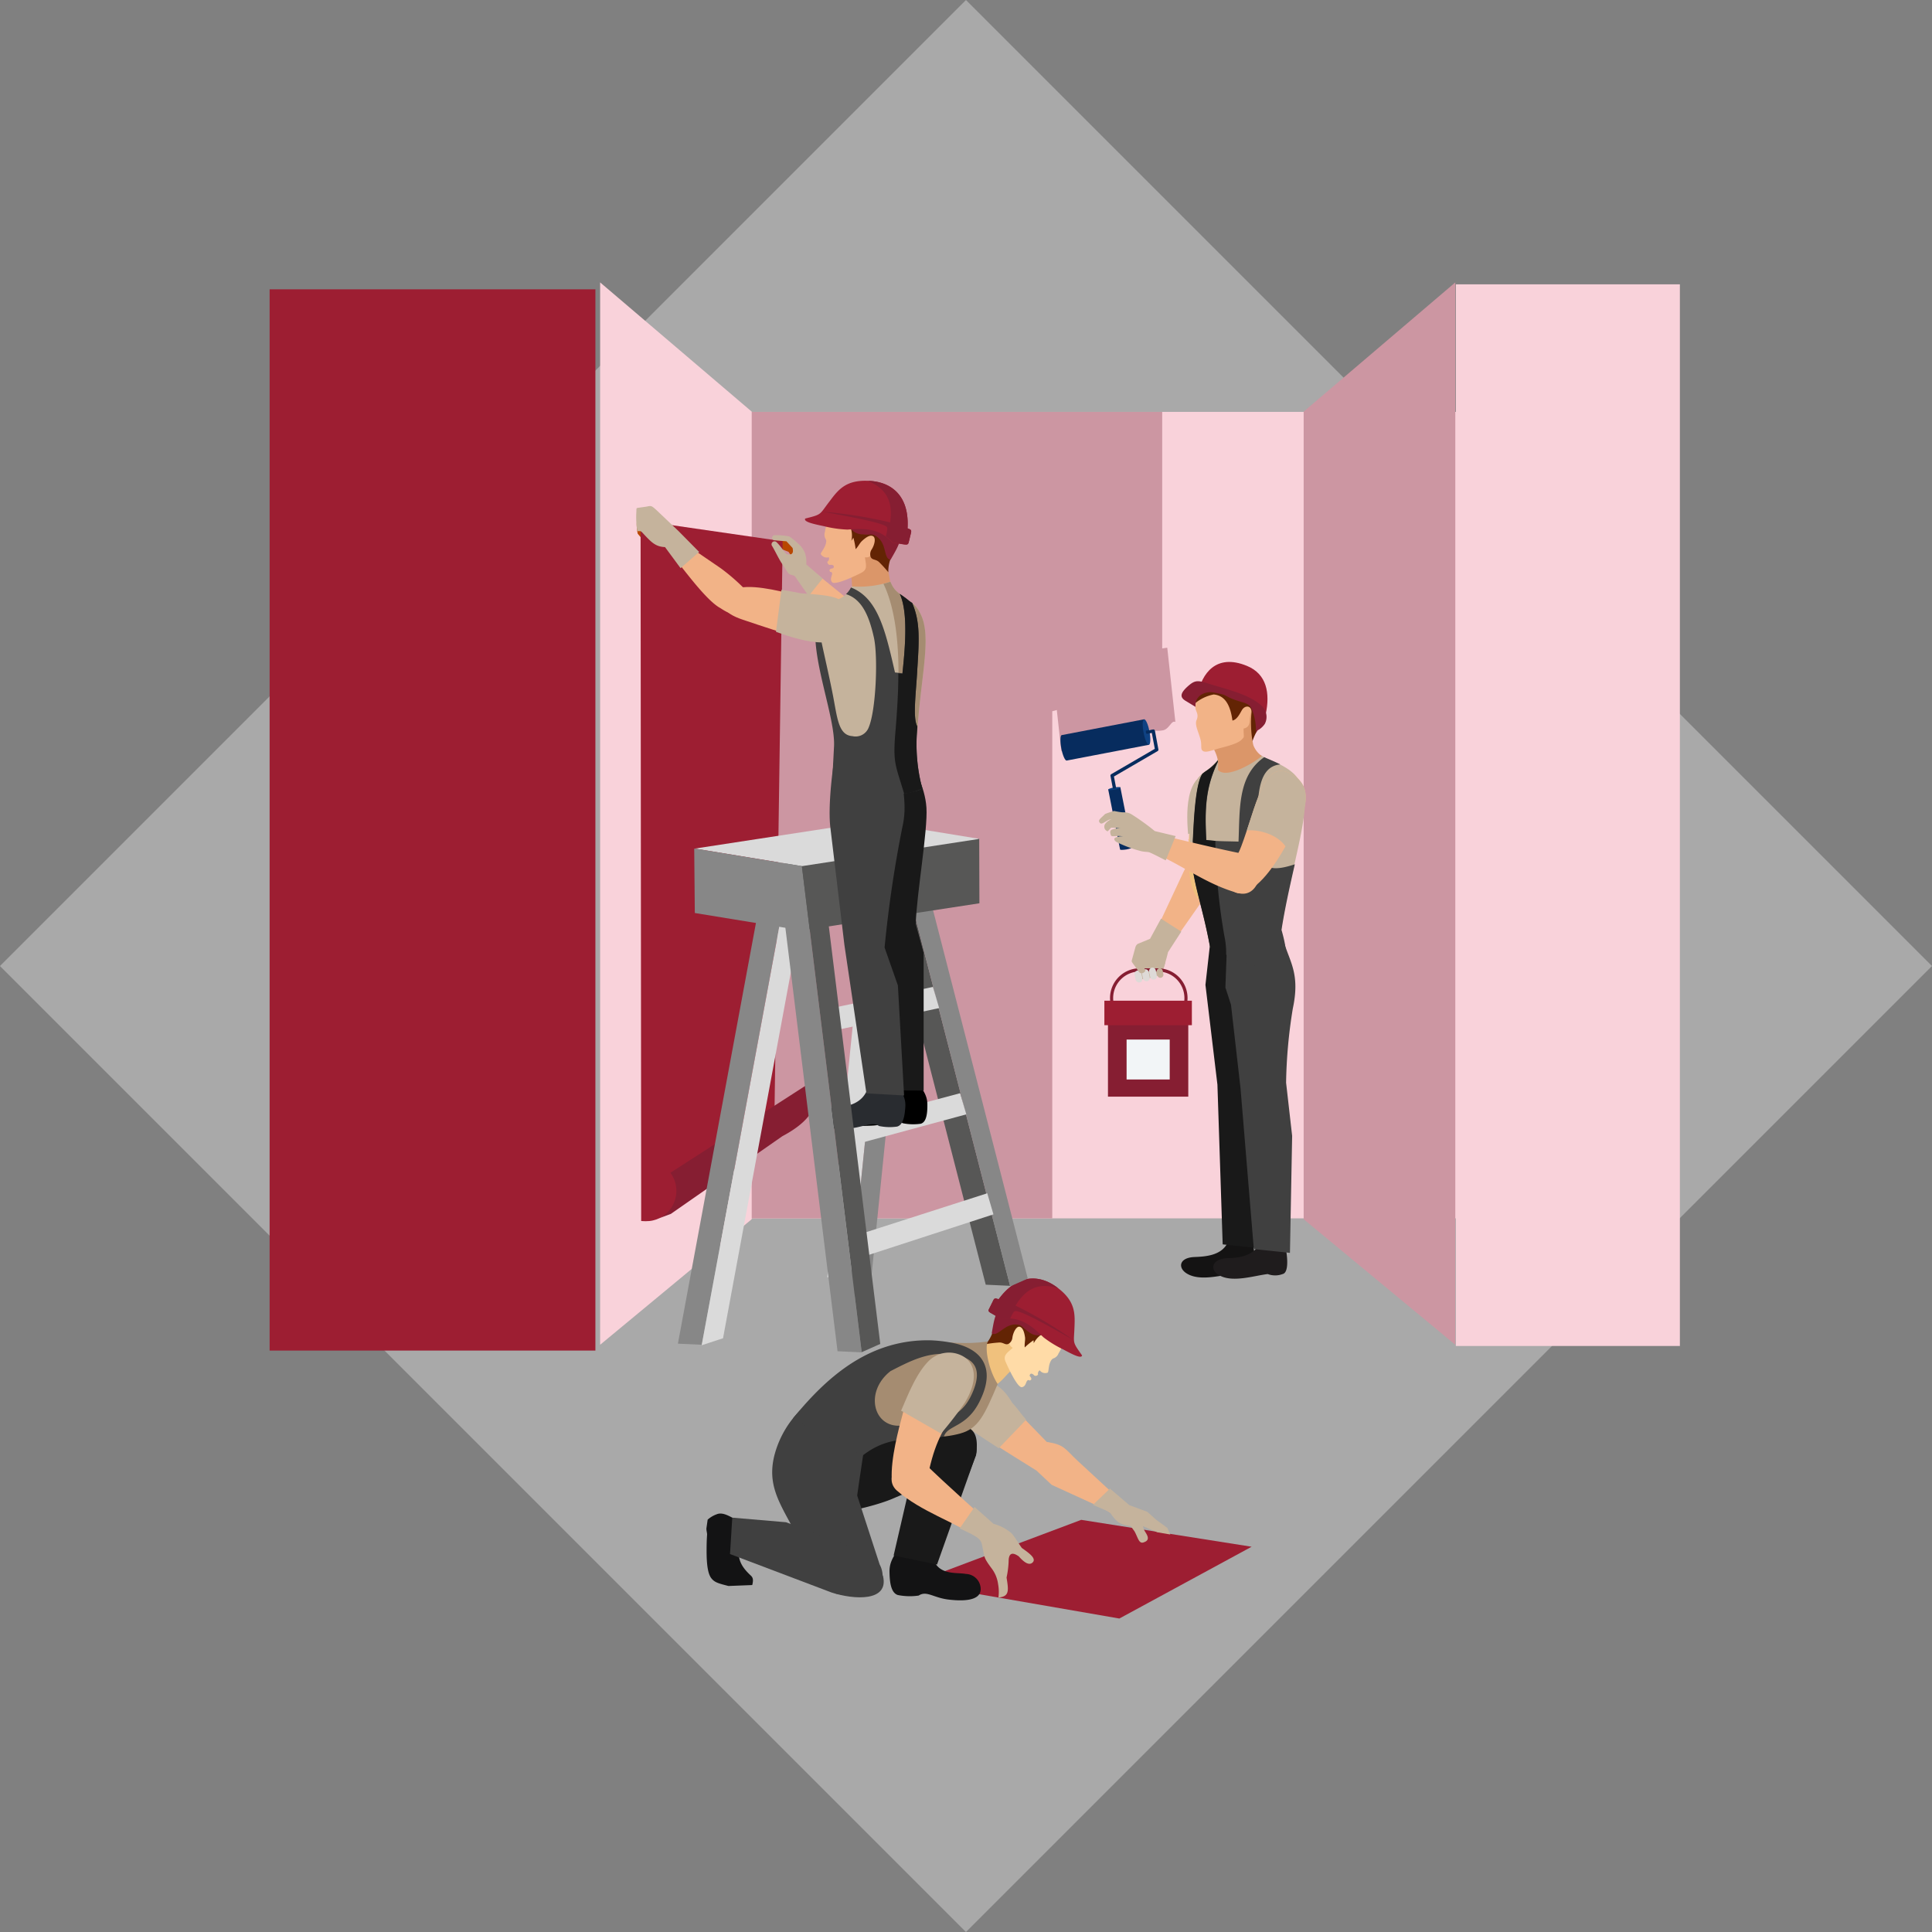 <?xml version="1.0" encoding="UTF-8"?> <svg xmlns="http://www.w3.org/2000/svg" viewBox="0 0 290.35 290.35"><rect x="0" y="0" width="290.35" height="290.35" fill="#808080" stroke="none"/><defs><style>.cls-1,.cls-26{fill:#dadada;}.cls-1{opacity:0.46;}.cls-2,.cls-4{fill:#f9d2da;}.cls-3{fill:#cc96a2;}.cls-10,.cls-11,.cls-12,.cls-13,.cls-14,.cls-15,.cls-16,.cls-17,.cls-18,.cls-21,.cls-22,.cls-23,.cls-24,.cls-25,.cls-26,.cls-27,.cls-28,.cls-29,.cls-3,.cls-30,.cls-4,.cls-6,.cls-7,.cls-8,.cls-9{fill-rule:evenodd;}.cls-18,.cls-5{fill:#9d1e32;}.cls-6{fill:#f2b387;}.cls-7{fill:#c5b39c;}.cls-8{fill:#072c5e;}.cls-9{fill:#0f4283;}.cls-10{fill:#f0c17d;}.cls-11{fill:#141313;}.cls-12{fill:#191919;}.cls-13{fill:#1f1c1d;}.cls-14{fill:#404040;}.cls-15{fill:#db9669;}.cls-16{fill:#632404;}.cls-17,.cls-19{fill:#861e32;}.cls-20{fill:#f2f5f7;}.cls-21{fill:#dedad7;}.cls-22{fill:#ffdba7;}.cls-23{fill:#131314;}.cls-24{fill:#a58c71;}.cls-25{fill:#b84700;}.cls-27{fill:#878787;}.cls-28{fill:#575756;}.cls-30{fill:#292c30;}</style></defs><g id="Calque_2" data-name="Calque 2"><g id="Calque_1-2" data-name="Calque 1"><rect class="cls-1" x="42.52" y="42.52" width="205.31" height="205.31" transform="translate(145.17 -60.13) rotate(45)"></rect><rect class="cls-2" x="107.4" y="61.9" width="144.35" height="121.2"></rect><polygon class="cls-3" points="107.4 61.9 174.66 61.9 174.66 102.33 158.14 106.89 158.14 183.1 107.4 183.1 107.4 61.9"></polygon><polygon class="cls-4" points="112.97 61.86 90.19 42.44 90.19 202.1 112.97 183.23 112.97 61.86"></polygon><rect class="cls-5" x="40.52" y="43.48" width="48.96" height="159.49"></rect><rect class="cls-2" x="218.79" y="42.73" width="33.67" height="159.55"></rect><polygon class="cls-3" points="195.92 61.86 218.71 42.44 218.71 202.1 195.92 183.23 195.92 61.86"></polygon><path class="cls-6" d="M173,141.42,177.88,131c1-2,1.54-2.68.68-4.84l5.66,1c.48,3.27-.56,3.78-1.79,5.71l-7,10Z"></path><path class="cls-7" d="M170.91,143.27l1.81-1.88-.05,0,1.81-3.33,3.05,1.95-2,3.09,0,0c0,.07-.79,3.24-1.1,3.35l-.6.22a10.76,10.76,0,0,1-2.79.54l-.21-3.11C170.82,143.78,170.66,143.47,170.91,143.27Z"></path><path class="cls-7" d="M173.3,143.28c.52.66,1.88,1,1.83,1.33a6.55,6.55,0,0,1-.69,1.81l-.61.22a9.82,9.82,0,0,1-2.78.54l-.07-2.13C171,144.72,173.09,143,173.3,143.28Z"></path><path class="cls-3" d="M158.07,99.82l17.35-2.48,1.22,11.15a.45.45,0,0,0-.32,0c-.42.19-.76,1.11-1.53,1.26-2.06.4-2.78-.75-3.9-.54a2.38,2.38,0,0,0-2.1,1.49c-.44,1-1.38.89-2.33.7s-6,.67-6.48,1.16c-.13.13-.3.18-.48.35Z"></path><path class="cls-8" d="M170.16,127.31l-1.79-9-1.82.35,1.78,9c0,.09.44.08.95,0S170.17,127.4,170.16,127.31Z"></path><path class="cls-9" d="M168.37,118.34c0-.08-.44-.08-.94,0s-.9.24-.88.33.43.08.94,0S168.39,118.43,168.37,118.34Z"></path><path class="cls-8" d="M159.58,110.47h0c-.25,0-.28.94-.08,2s.57,1.88.81,1.83h0l12.36-2.37-.73-3.83Z"></path><path class="cls-9" d="M171.94,108.1c-.25.05-.28.94-.08,2s.57,1.88.81,1.83.28-.94.08-2S172.18,108.05,171.94,108.1Z"></path><path class="cls-8" d="M172.25,109.8c-.11.08,0,.49.1.49l.75-.14.45,2.39L167,116.35a.25.25,0,0,0-.11.27l.36,1.9c0,.07.48,0,.49-.09l-.33-1.73,6.56-3.82h0a.24.24,0,0,0,.12-.26l-.52-2.79v0a.24.24,0,0,0-.29-.2Z"></path><path class="cls-10" d="M178.71,125.32c-.16,2.74-.34,7.84,1.34,9.76.6.53,3.82,1.13,3.55-3.93-.18-.46-.42-.32,1.25-6.32,1.5-5.44,1.79-8.38-2.22-8.71C177.78,115.82,178.65,123,178.71,125.32Z"></path><path class="cls-7" d="M178.55,125.35c2.07-.72,4.29.39,5.71,1.64.16-.62.35-1.33.59-2.16,1.5-5.44,1.79-8.38-2.22-8.71C177.78,115.82,178.37,123,178.55,125.35Z"></path><path class="cls-11" d="M178.36,191.39c2,1.24,5.28.21,7.33,0a3.22,3.22,0,0,0,2.24.06c.93-.19.74-2.47.47-3.85a14.1,14.1,0,0,1,0-3.18l-3.89-1c.18,2,.38,2.7-.13,3.55-1,1.75-3.33,1.88-4.85,1.94C177.15,189,177,190.57,178.36,191.39Z"></path><path class="cls-12" d="M191.57,151.21c.73-2.91.89-4,.55-5.92a18.78,18.78,0,0,0-2.29-5.92l-7.89,1.7-.78,6.94,1.8,15,.79,24,5.4.57,1.17-16.91-1.54-7.8C189.12,158.93,190.76,154.45,191.57,151.21Z"></path><path class="cls-13" d="M183.19,191.63c2,1.19,5.28.08,7.33-.16a3.17,3.17,0,0,0,2.24,0c.93-.21.74-2.49.47-3.86a14.1,14.1,0,0,1,0-3.18l-3.89-.9c.18,2,.38,2.69-.13,3.55-1.05,1.78-3.33,2-4.85,2C182,189.29,181.83,190.84,183.19,191.63Z"></path><path class="cls-14" d="M194.29,151.57c1.34-6.28-1.19-7.53-1.82-12.2l-8.06,2.16-.25,6.88L185,151l1.35,11.84.08.69,2,24.19,5.43.57.33-17.58-.91-8A75.12,75.12,0,0,1,194.29,151.57Z"></path><path class="cls-7" d="M189.53,113.52a10.18,10.18,0,0,0,1.84.89c2.79,1.25,3.5,2.15,4.28,3.53,1.75,3.06-1.79,12.85-3.09,21.81-2.75,3.31-10.21,2.72-10.72,2.53-1.18-6.47-2.64-9.57-2.94-14.84a33.83,33.83,0,0,1,.22-7.17c.37-2.21.37-3.23,2.15-4.43a7.73,7.73,0,0,0,2-2C183.29,119.18,188.93,113,189.53,113.52Z"></path><path class="cls-7" d="M184.25,142.45a11.56,11.56,0,0,1-2.41-.17c-1.18-6.47-2.64-9.57-2.94-14.84a33.83,33.83,0,0,1,.22-7.17c.37-2.21.37-3.23,2.15-4.43a7.73,7.73,0,0,0,2-2c0,.28,0,.52,0,.74a90.8,90.8,0,0,0-.71,12.11C183,136.53,184,139.15,184.25,142.45Z"></path><path class="cls-14" d="M190,113.79c.33.17.77.33,1.41.62.36.16.69.32,1,.47-3.19.3-3.6,4.25-3.35,10.26.18,4.56.62,6.39,5.53,4.75-.71,3.14-1.49,6.56-2,9.86,1.69,5.86-.2,5.12-2.25,5.43-1.42.22-3.75-.65-5.61-1.49-1.52-.69-2.73-1.36-2.86-1.41-1.1-6-2.45-9.14-2.87-13.81a7.4,7.4,0,0,0,.29-2.19c.12-2.07.3-8.45,1.45-10a6.8,6.8,0,0,1,.56-.42,7.73,7.73,0,0,0,2-1.9c-2.15,4.18-2.24,7.53-2,12.28,1.74.22,3.11.18,4.83.24C186.34,121.48,186,116.57,190,113.79Z"></path><path class="cls-12" d="M184.23,144.37c-1.06,0-2.24-2-2.39-2.09-1.1-6-2.45-9.14-2.87-13.81a7.4,7.4,0,0,0,.29-2.19c.12-2.07.3-8.45,1.45-10a6.8,6.8,0,0,1,.56-.42,7.73,7.73,0,0,0,2-1.9c-2.15,4.18-2.24,7.53-2,12.28.48.06.94.1,1.38.13v.34A90.75,90.75,0,0,0,184,140.64,12.58,12.58,0,0,1,184.23,144.37Z"></path><path class="cls-15" d="M189.63,113.61c-.85.82-5.29,3.59-6.59,2.09.09-1.56,0-2-1.17-4.21l3.11-5.91,3.5-1.59c.66,3-.71,5.61-.12,8A3.4,3.4,0,0,0,189.63,113.61Z"></path><path class="cls-6" d="M183.51,112.39c1.8-.46,2.72-.82,3.14-1.28s.24-.21.24-1.62c.89-.17.91-.84.94-1.43s.32-1.26.31-1.94a7.23,7.23,0,0,0-.68-3.53c-.09-.11-2.38-1.38-2.38-1.38L182,102l-1.71,1.52a8.2,8.2,0,0,0-.64,2.77c0,.62.58,1,.17,1.94-.3.73.32,1.79.62,3,.16.64,0,1.3.22,1.52C181.08,113.26,182.06,112.76,183.51,112.39Z"></path><path class="cls-16" d="M185.22,108.29c.69-.15,1.09-1,1.43-1.59.49-.79,1.45-.65,1.44.32a16.87,16.87,0,0,0,.14,4.36c.48-1.51,1.41-2.43,1.62-4.13a5.08,5.08,0,0,0-.65-3.58,6.22,6.22,0,0,0-4.08-2.36c-1.91-.27-3.91,1-5.59,3.59.54-.19-.29,1.18,0,.86a6.14,6.14,0,0,1,2.87-1.39C184,104.52,184.87,105.77,185.22,108.29Z"></path><path class="cls-17" d="M183.06,103.78c2.69,2.08,4.39,1.41,5,2.66a8.24,8.24,0,0,1,.68,3.7c1-1.48,1.46-2.08,1.23-3.24l-.94-2.8L185,102.69Z"></path><path class="cls-18" d="M180,104.31c.61-3,2.7-6.17,7.39-4.24,3,1.22,3.5,4.13,2.83,7.25C187.39,103.71,181.61,103.41,180,104.31Z"></path><path class="cls-17" d="M179.67,106.23l-1.42-.86c-1-.57-.94-1.22.47-2.41.91-.75,1.37-.73,3-.19,2.51.8,6,1.54,7.89,3.31a2.25,2.25,0,0,1,.47,2.71,3,3,0,0,1-1.13,1,4.84,4.84,0,0,0,.59-1.56,1.86,1.86,0,0,0-1-1.94,19.59,19.59,0,0,0-5.93-2.18C181.23,103.78,179.51,104.47,179.67,106.23Z"></path><path class="cls-6" d="M193.16,127.25c-1.37,2.41-4.06,6.7-6.89,7-.76.08-3.61-1.42-.65-5.52.39-.27.51,0,2.47-6.1,1.78-5.52,3.16-8.18,6.48-6C198.54,119.39,194.27,125.28,193.16,127.25Z"></path><path class="cls-7" d="M193.26,127.29c-1.24-1.9-4.09-2.66-5.88-2.49.2-.62.44-1.34.71-2.18,1.78-5.52,3.16-8.18,6.48-6C198.54,119.39,194.37,125.32,193.26,127.29Z"></path><path class="cls-6" d="M186.17,134.24c-4.93-1.3-8.64-4.41-13.47-6.37a8.16,8.16,0,0,0,.81-2.61s9.63,2.38,13.91,3.17C190.58,129,189.55,135.06,186.17,134.24Z"></path><path class="cls-7" d="M170.18,122.46a2.21,2.21,0,0,0-1.35-.38c-.54,0-1.32-.2-1.41-.2a13.05,13.05,0,0,0-1.34.45c-.66.67-1.11.9-.83,1.28s.59,0,1.4-.41l.48-.11a2.1,2.1,0,0,0-1,.68.73.73,0,0,0,.24,1.13c.14.08.18-.05.3-.18l.32-.33c.53,0,1,.08,1.52.11a3.62,3.62,0,0,0-1.42.18c-.35.17-.25.51-.14.84s.81,0,1.87.18a2.34,2.34,0,0,0-1.23.2c-.3.21,0,.54.26.67a19,19,0,0,0,3.7,1.36c.49.11.9.07,1.2.17.74.31,1.73.85,2.44,1.2l1.49-3.65-3.13-.75A35.29,35.29,0,0,0,170.18,122.46Z"></path><path class="cls-17" d="M171.31,145.52H174a4.47,4.47,0,0,1,4.47,4.46h0a4.47,4.47,0,0,1-4.47,4.47h-2.71a4.47,4.47,0,0,1-4.47-4.47h0a4.47,4.47,0,0,1,4.47-4.46ZM174,146h-2.71a4,4,0,0,0-4,4h0a4,4,0,0,0,4,4H174a4,4,0,0,0,4-4h0a4,4,0,0,0-4-4Z"></path><rect class="cls-19" x="166.51" y="153.65" width="12.07" height="11.16"></rect><rect class="cls-20" x="169.31" y="156.23" width="6.48" height="6"></rect><rect class="cls-5" x="165.97" y="150.39" width="13.15" height="3.68"></rect><path class="cls-21" d="M172,145.68h0a.5.5,0,0,1,.63.41l.13.64c.07.32,0,.63-.32.72h0a.56.56,0,0,1-.68-.45l-.13-.64A.54.54,0,0,1,172,145.68Z"></path><path class="cls-7" d="M174.16,145.54h0a.45.45,0,0,1,.57.32l.1.51a.46.46,0,0,1-.32.56h0a.44.44,0,0,1-.56-.32l-.11-.51A.47.47,0,0,1,174.16,145.54Z"></path><path class="cls-21" d="M170.89,145.87h0a.48.48,0,0,1,.63.41l.14.64c.06.31,0,.63-.33.71h0a.54.54,0,0,1-.67-.44l-.14-.64A.54.54,0,0,1,170.89,145.87Z"></path><path class="cls-21" d="M173.07,145.44h0a.49.49,0,0,1,.63.41l.13.64c.07.31,0,.63-.32.71h0a.54.54,0,0,1-.67-.44l-.14-.64A.54.54,0,0,1,173.07,145.44Z"></path><path class="cls-7" d="M170.82,142a.55.55,0,0,1,.24-.18l1.77-.73.35,1.19a3.4,3.4,0,0,1-1.52,1l-.3,1.1c.71,1.38,1,1.46.51,1.79a.52.52,0,0,1-.72-.13l-1-1.4h0a.35.35,0,0,1-.06-.31l.55-2A.87.87,0,0,1,170.82,142Z"></path><polygon class="cls-18" points="137.3 237.88 162.49 228.41 188.1 232.45 168.22 243.24 137.3 237.88"></polygon><path class="cls-6" d="M151.78,211c1.84,1.9,3.69,3.79,5.53,5.7,2.72.42,2.66,1,4.7,2.89l7.29,6.73-.71,2-3-1.72-7.54-3.45L155.76,221c-4.44-2.75-8.84-5.55-13.24-8.37,2.13-3.87,3.43-5.92,6-5C149.27,207.9,150.27,208.44,151.78,211Z"></path><path class="cls-7" d="M152.13,210.84c.75.76,1.36,1.72,2.09,2.52l-4.12,4.29c-2.51-1.58-5.08-3.43-7.58-5,2.13-3.87,3.43-5.92,6-5C149.27,207.9,150.63,208.26,152.13,210.84Z"></path><path class="cls-7" d="M166.81,223.71l2.91,2.49,2.7,1,1.37,1.22,1.63,1.19.46,1-1.95-.33-2.16-.92-1.34.06c-2.06-.24-2.52-.49-3.68-2.2l-2.5-1.06Z"></path><path class="cls-7" d="M169.41,228.62l1.09,1.52c.52.94.65,1.87,1.32,1.67,1.34-.39.34-1.39.1-1.93a2.63,2.63,0,0,0-.65-1.23C170.5,228,170.21,228.11,169.41,228.62Z"></path><path class="cls-10" d="M149.12,201.16l-2.81,2.37,1.14,5.39,1.19-.07c2.78-1.7,1.89-2,5.06-4.26l-1.93-4.9C150.17,201.2,150.4,200.21,149.12,201.16Z"></path><path class="cls-22" d="M156.26,205.94a.55.55,0,0,0-.25.63.45.45,0,0,1-.55.16c-.61-.65-.76,0-.71.06.43.48.21.6,0,.68-.16-.09-.27-.09-.34,0-.24.17-.23.93-.85,1s-1.89-2.57-2.43-3.81c-.44-1,.26-1.35,1.06-2.1-.49-.32-.71-.73-.15-1.43a13,13,0,0,1,.91-3.33s4.55-2.4,4.65-2.35,2.62,2.85,2.62,2.85c-.13.84,0,1.82-.2,2.76a7.36,7.36,0,0,1-.95,2.36,1.22,1.22,0,0,1-.64.68,1.06,1.06,0,0,0-.33.18c-.6.69-.45,1.88-.65,2A1,1,0,0,1,156.26,205.94Z"></path><path class="cls-16" d="M155.32,201.42A10.37,10.37,0,0,0,154,202.5c-.05-.63.09-1,.05-1.48-.09-.69-.29-1.46-.78-1.62s-1,.79-1.12,1.62a1.22,1.22,0,0,1-.54.91c-.52.32-.81-.27-1.59-.16a15.56,15.56,0,0,0-1.87.24,5.4,5.4,0,0,0,1.21-2.48c.19-1.74,2-4.59,3.84-4.46l.12,0a4,4,0,0,0-.63,0,4.08,4.08,0,0,1,2.83-.24,3.82,3.82,0,0,1,3.61,1,4,4,0,0,0-1.21-.52c1.29.76,3,4.1,2.11,5.65A5.86,5.86,0,0,0,158,200a3.48,3.48,0,0,0-2.64,1.86Z"></path><path class="cls-17" d="M157.1,200.42a2.28,2.28,0,0,1-2.56-.3c-.71-.45-.89-.85-1.38-1-2.08-.5-3.14,1.88-4.12,1.26.37-2.08.45-2.86,1.54-4.39l5.85,1.52Z"></path><path class="cls-18" d="M148.66,196.67l.55-1.11c.23-.54.38-.46.87-.3,2.74-3.74,6-3.78,8.65-1.88,2.86,2.05,2.83,3.92,2.75,6-.09,2.6-.39,2.16,1.14,4.32-.11.52-1.33-.09-2.81-.89a16.41,16.41,0,0,1-3-1.84c-1.84-1.8-3.54-3.18-6.29-2.74l-1.45-.85C148.52,197.13,148.48,197,148.66,196.67Z"></path><path class="cls-17" d="M148.66,196.67l.55-1.11c.23-.54.38-.46.87-.3,2.74-3.74,6-3.78,8.65-1.88l.29.22c-2.76-.83-4.73-.14-6.4,2.61a64.35,64.35,0,0,1,8.63,5.13c-2.51-1.4-7-4-8.42-4.29-.5-.11-.54.26-.82.68l-.21.47a6.49,6.49,0,0,0-1.3.07l-1.45-.85C148.52,197.13,148.48,197,148.66,196.67Z"></path><path class="cls-23" d="M136.63,227.59l3.25.3a.77.77,0,0,1,.64.86c-2.13,8.7,2.74,7.4,4.64,7.79a2.29,2.29,0,0,1,2.21,2.05c.25,2.19-3.11,2-4.73,1.81-2.35-.25-3.36-1.41-4.58-.61a9.17,9.17,0,0,1-3.12-.08c-1.12-.34-1.23-2.18-1.26-3.38-.05-1.69.69-2.43,1.62-4.14l.64-3.84C136,228,136.25,227.54,136.63,227.59Z"></path><path class="cls-12" d="M146.65,218.72l-5.83,16.41-6.52-1.37,2.51-10.85,4.25-7.94C145.77,214.13,147.27,216.28,146.65,218.72Z"></path><path class="cls-12" d="M134.38,225.13c-3,1.35-10.74,3.16-13.85,2.2l.47-10,8-2,3.24.37,11.22-1.4c3.57-.32,3.5,2.28,3.23,4.36l-1.06,2.76A68.31,68.31,0,0,0,134.38,225.13Z"></path><path class="cls-23" d="M106.35,228.38l-.19,1.33c0,.4.13.68.1,1-.06.85-.07,1.59-.07,2.38,0,2.1.21,3.44.7,4.08s1.06.79,2.59,1.18l3.57-.14c.2-.79.11-1.13-.22-1.43-2-1.86-2-3-1.7-5.76.16-1.74,0-2.36-.86-2.82-1-.55-1.82-.94-2.58-.62A4.14,4.14,0,0,0,106.35,228.38Z"></path><path class="cls-14" d="M116.35,218.84a14.84,14.84,0,0,1,3.87-6.86l10.09,2.7-1.15,7.72-.34,2.35,3.38,10.37a3.75,3.75,0,0,1,.34,2.67c-.61,2.41-3,2.31-6.85,1.73A120.8,120.8,0,0,1,119,229.34C117,225.63,115.35,223,116.35,218.84Z"></path><path class="cls-14" d="M125,239.34l-15.29-5.79.34-5.47,8.08.69,13,4.83,1.58,3.28C133.6,240.72,128.4,240.43,125,239.34Z"></path><path class="cls-24" d="M148.45,201.61c-3.48.48-5.59.06-9.21,0-5.79-.12-15.74,6.6-18.85,11.46-.36.57,7.92,3.54,8.7,4.85,4.89-3.86,9.15-.82,15.23-2.49,2.74-.76,3.62-2.74,5.61-7.43C148.65,206,147.93,202.72,148.45,201.61Z"></path><path class="cls-14" d="M133.79,206.09c-4,3.17-2.48,8.81,2,8.12,4.85-.73,8.24-.41,10.19-4.54,2.06-4.36,0-5.73-2.88-6.12-3.53-.49-6.34,1-9.33,2.54Zm8.78-4.38c5,.78,7.24,3.85,4.6,9-1.95,3.85-4.77,3.43-5.31,5.17-4.72.69-8.1-.38-12.3,2.93l-10.39-5.64c3.89-4.78,8.23-8.8,13.63-10.65a20.21,20.21,0,0,1,7.07-1.09A20.49,20.49,0,0,1,142.57,201.71Z"></path><path class="cls-6" d="M135.7,212.35c-.66,2.43-1.86,6.92-1.68,10,0,.44,4.44,4.08,5.4-.47,1.13-5.35,2.13-6.6,5-11.63,1.87-3.29,1.06-4.36-1.48-5.2C138.4,203.5,136.4,209.75,135.7,212.35Z"></path><path class="cls-6" d="M134.77,224c3.81,3.28,8.4,4.55,12.69,7.38.92-1.32,1-1.61,1.66-2.12,0,0-7.3-6.49-10.34-9.51C136.55,217.49,132.23,221.69,134.77,224Z"></path><path class="cls-7" d="M135.42,212l6,3.44A56.27,56.27,0,0,0,145,210.8c2.24-3.72,1.38-6.05-.32-7a4.31,4.31,0,0,0-5.11.74C137.59,206.49,136.26,210.15,135.42,212Z"></path><path class="cls-7" d="M149,235.67a5,5,0,0,1,1,2.41,6.44,6.44,0,0,1,.05,2c1.7-.13,1.52-1.12,1.22-3a13.74,13.74,0,0,0,.31-2.4c0-1.28.55-1.47,1.53-.78.68.78,1.54,1.5,2.11.88s-.73-1.48-1.66-2.15c-.45-.62-1.09-1.72-1.55-2.21a6.73,6.73,0,0,0-2.7-1.41l-2.85-2.53-2.23,3.21c2,1,3.07,1.3,3.33,2.39C148,234.07,147.72,233.93,149,235.67Z"></path><path class="cls-25" d="M95.69,78.65a6.51,6.51,0,0,0,.15,1.56l.89,1.05L97,78.91l-.8-.44C96,78.53,95.69,78.45,95.69,78.65Z"></path><path class="cls-25" d="M118.6,81.1l1.4,1c.14.1-.48,2.3-.89,1.71l-.61-.88L117,82.34a3.05,3.05,0,0,1-.7-1.19h0a.33.33,0,0,1,.35-.3A7.09,7.09,0,0,1,118.6,81.1Z"></path><path class="cls-18" d="M96.27,78.24l.09,105.26c1.81.15,2.71-.23,5-1.76l15-12.21,1.26-88.19Z"></path><path class="cls-17" d="M122,162.56l-21.25,13.69a4.57,4.57,0,0,1-1.65,6.82l1.72-.64,16.76-11.68C122.68,168.05,123.3,165.22,122,162.56Z"></path><polygon class="cls-26" points="134.2 130.17 130.58 130.17 124.33 191.94 127.92 192.11 134.2 130.17"></polygon><polygon class="cls-27" points="134.2 130.17 137.22 130.05 130.76 193.85 127.64 194.87 134.2 130.17"></polygon><polygon class="cls-28" points="131.97 130.17 135.58 130.17 151.8 193.24 148.14 193.07 131.97 130.17"></polygon><polygon class="cls-27" points="118.8 130.17 115.19 130.17 101.88 201.93 105.47 202.1 118.8 130.17"></polygon><polygon class="cls-26" points="118.8 130.17 121.83 130.05 108.66 201.12 105.45 202.17 118.8 130.17"></polygon><polygon class="cls-27" points="138.22 129 135.58 130.17 151.82 193.32 154.46 192.15 138.22 129"></polygon><polygon class="cls-26" points="140.21 148.32 125.29 151.44 126.04 154.73 141.14 151.5 140.21 148.32"></polygon><polygon class="cls-26" points="144.29 164.29 126.74 168.98 127.5 172.27 145.22 167.47 144.29 164.29"></polygon><polygon class="cls-26" points="148.37 179.33 129.07 185.53 129.83 188.83 149.3 182.5 148.37 179.33"></polygon><polygon class="cls-28" points="147.16 126.03 147.19 135.75 120.51 139.84 116.92 129.92 147.16 126.03"></polygon><polygon class="cls-26" points="131.1 123.44 147.19 126.07 120.51 130.17 104.42 127.53 131.1 123.44"></polygon><path class="cls-6" d="M127.31,96.76l-7.58-10.15c1-.7,1.07-.56,1.54-1.55,0,0,8.88,7.18,9.06,7.38C131.71,94,129.12,98.88,127.31,96.76Z"></path><path class="cls-7" d="M118.17,83.27c.34.06,1.23.3.94-.92v0l-.92-1-1.86-.16a.38.38,0,0,1,.06-.75,8.74,8.74,0,0,1,2.26.19,12.91,12.91,0,0,1,1.7,1.45,4.47,4.47,0,0,1,.59.93,4.19,4.19,0,0,1,.23,1.81l2.46,2.12-2.1,2.63-2.1-3c-.21-.15-.78-.16-1-.47l-1-1.53c-.43-.67-.93-1.73-1.38-2.49a.44.44,0,0,1,.69-.56C117.26,82,117.68,82.7,118.17,83.27Z"></path><path class="cls-15" d="M133.29,84.66l.66,3.69-4.41,3.5-.89-.84c-1.08-3.15-.15-2.83-1.19-6.64l4.71-2.6C132.44,84,132.9,83.07,133.29,84.66Z"></path><path class="cls-6" d="M124.56,83.75a.54.54,0,0,1-.22.66.47.47,0,0,0,.34.49c.9-.11.59.49.52.5-.66.1-.57.34-.44.54.19,0,.27.11.29.2.08.29-.42.88,0,1.36s3.17-.79,4.4-1.42c1-.52.67-1.22.54-2.33.59.07,1-.12,1-1a13.45,13.45,0,0,0,1.45-3.21s-2-4.85-2.12-4.88-3.91.54-3.91.54c-.45.74-1.18,1.43-1.65,2.29a7.83,7.83,0,0,0-.79,2.47,1.24,1.24,0,0,0,.06.95,1,1,0,0,1,.14.36c0,.93-.87,1.77-.82,2A1.06,1.06,0,0,0,124.56,83.75Z"></path><path class="cls-16" d="M128.25,80.81a11.48,11.48,0,0,1,.34,1.72c.44-.46.55-.82.92-1.2.52-.48,1.18-1,1.67-.76s.28,1.27-.18,2a1.27,1.27,0,0,0-.17,1.07c.2.6.81.32,1.36.91A18.41,18.41,0,0,1,133.5,86a5.5,5.5,0,0,1,.66-2.73c1-1.5,1.41-4.93-.1-6l-.08-.09a4.65,4.65,0,0,1,.51.39,4.17,4.17,0,0,0-2.06-2,3.9,3.9,0,0,0-3.51-1.54,4.21,4.21,0,0,1,1.28.38c-1.51-.24-5,1.26-5.34,3.07a5.94,5.94,0,0,1,2.23.61,3.51,3.51,0,0,1,.86,3.18Z"></path><path class="cls-17" d="M127.51,78.87a2.32,2.32,0,0,0,2.21,1.44c.85.11,1.24-.09,1.71.14,2,1,1.24,3.52,2.41,3.67,1.07-1.88,1.51-2.54,1.66-4.45L129.91,77Z"></path><path class="cls-18" d="M136.58,81.43l.3-1.23c.16-.57,0-.61-.49-.8.28-4.73-2.24-6.88-5.57-7.12-3.59-.26-4.78,1.23-6.1,3-1.63,2.1-1.1,2-3.71,2.65-.26.48,1.1.79,2.78,1.14a17.41,17.41,0,0,0,3.58.52c2.62-.21,4.84-.19,6.72,1.95l1.7.28C136.39,81.89,136.49,81.83,136.58,81.43Z"></path><path class="cls-17" d="M136.58,81.43l.3-1.23c.16-.57,0-.61-.49-.8.28-4.73-2.24-6.88-5.57-7.12l-.37,0c2.7,1.15,3.8,3,3.32,6.23a67.16,67.16,0,0,0-10.13-1.61c2.89.54,8.11,1.46,9.42,2.13.46.24.25.56.2,1.06l-.14.51a6.29,6.29,0,0,1,1,.91l1.7.28C136.39,81.89,136.49,81.83,136.58,81.43Z"></path><path class="cls-29" d="M133.52,161.19c.53,5.41-4.75,4.71-6.22,4.93-1.47,0-1.53.9-1.57,1.41-.13,1.89,4,1.7,5.4,1.63,2-.1,3.43-1.11,4.52-.36a7.92,7.92,0,0,0,2.72.08c.95-.25,1-1.83,1-2.86,0-1.47-.69-2.14-1.55-3.66l-.24-1.17Z"></path><path class="cls-12" d="M136.88,113c.29,2.51,2.13,5,2.35,8.38s-1.47,13-1.61,17.47l1.19,4.36,0,20.69-6.07-.05-1.12-24-1.91-25.1Z"></path><path class="cls-30" d="M133.91,158.72l-2.83.11a.67.67,0,0,0-.59.72c1.43,7.62-4.82,6.73-6.48,7-1.48,0-1.62.89-1.7,1.41-.32,1.89,3.82,1.7,5.24,1.63,2-.1,3.53-1.11,4.55-.37a7.82,7.82,0,0,0,2.71.09c1-.25,1.16-1.83,1.24-2.87.12-1.46-.49-2.14-1.2-3.66l-.38-3.35C134.43,159.08,134.24,158.7,133.91,158.72Z"></path><path class="cls-14" d="M134.15,113.94l.45,1,.61,0c.53,3.86,1.1,6.28.42,9.27a180.63,180.63,0,0,0-2.69,18.19l2,5.7.93,16.53-5.66-.31L126.9,142l-2.11-17.65c-.35-2.9.2-8,.74-11.25Z"></path><path class="cls-7" d="M133.81,87.42c.73,1.71,1.35,1.64,2.88,2.93a4,4,0,0,1,1.48,1.6c1.94,3.29.34,8.92-.28,17.4-.93,9.08-10.46,9.53-12.52,2.84.25-4.68-4.05-14.61-2.47-19.56.58-1.8,1.56-1.81,3.23-2.63A3.66,3.66,0,0,0,128,88.13,15.12,15.12,0,0,0,133.81,87.42Z"></path><path class="cls-24" d="M133.81,87.42c.73,1.71,1.35,1.64,2.88,2.93a4,4,0,0,1,1.48,1.6c1.94,3.29.34,8.92-.28,17.4a8.52,8.52,0,0,1-3.11,6.19,15.47,15.47,0,0,1-.18-5.58c.28-3.23.43-6.14.43-8.75,0-6-.8-10.46-2.26-13.48A7.73,7.73,0,0,0,133.81,87.42Z"></path><path class="cls-14" d="M135.22,89.25c.39.28.85.58,1.47,1.1l.4.27c1.14,2.69,1.09,5.07.77,9.91-.16,3.29-.74,7.41,0,8.63v.19a26,26,0,0,0,.74,9.14c-1.48,1-9.21,1.7-13.62.62l.36-6.92c.23-4.3-3.39-13-2.74-18.28l.47.44c.22,1.71,1.34,6.2,2.08,10,.69,3.51.82,6.13,2.95,6.28a2.11,2.11,0,0,0,2.46-1.33c1.09-2.58,1.41-10.57.78-13.46-.77-3.51-1.91-5.83-4.2-6.55a3.68,3.68,0,0,0,.75-1c4.06,1.58,5.18,6.51,6.61,12.77l1.12.12C135.93,98.18,136.59,92.18,135.22,89.25Z"></path><path class="cls-12" d="M135.22,89.25c.39.28.85.58,1.47,1.1l.4.27c1.14,2.69,1.09,5.07.77,9.91-.16,3.29-.74,7.41,0,8.63v.19a26,26,0,0,0,.74,9.14,7.75,7.75,0,0,1-2.72.79c-1.31-4.38-1.71-4.59-1.31-9.32.09-1,.48-5.92.43-8.77l.62.07C135.93,98.18,136.59,92.18,135.22,89.25Z"></path><path class="cls-6" d="M111.6,93.12c-3-1-3.29-2.28-3-3.1.34-1.17,1.37-1.73,3.65-1.8,2.91-.1,7.47,1.27,8.34,1.46,7.84-.93,6.27,6.52,1.86,6.69C120.17,96.05,114.23,94,111.6,93.12Z"></path><path class="cls-7" d="M117.44,88.64c1.38.21,2.5.44,2.89.52,5.36.39,7.39.48,7.14,4.33-.39,5.27-8.51,2.31-10.85,1.46Z"></path><path class="cls-6" d="M99.38,81.46c2.07,2.19,6.33,8.57,8.9,9.94.57.37,1.37.89,1.72.68a4.45,4.45,0,0,0,1-1.44c.32-.79,1.87-1,1.25-1.77a29.3,29.3,0,0,0-3.85-3.41c-1.52-1.07-4.74-3.16-7.44-5.31Z"></path><path class="cls-7" d="M101.94,79.78l-3.27-3.11c-.8-.7-.73-.69-1.58-.52l-1,.14c-.46.07-.44,0-.45.54a13.91,13.91,0,0,0,.13,3c.64,0,.44-.14,1.17.65,1,1.05,1.64,1.69,3,1.74l2.34,3.17,2.79-2.44Z"></path><polygon class="cls-27" points="116.89 130.17 120.51 130.17 129.5 203.24 125.87 203.07 116.89 130.17"></polygon><polygon class="cls-28" points="120.51 130.17 129.5 203.21 132.29 201.97 123.63 131.68 120.51 130.17"></polygon><polygon class="cls-27" points="120.41 130.15 120.51 139.84 104.42 137.21 104.33 127.54 104.44 127.53 120.41 130.15"></polygon></g></g></svg> 